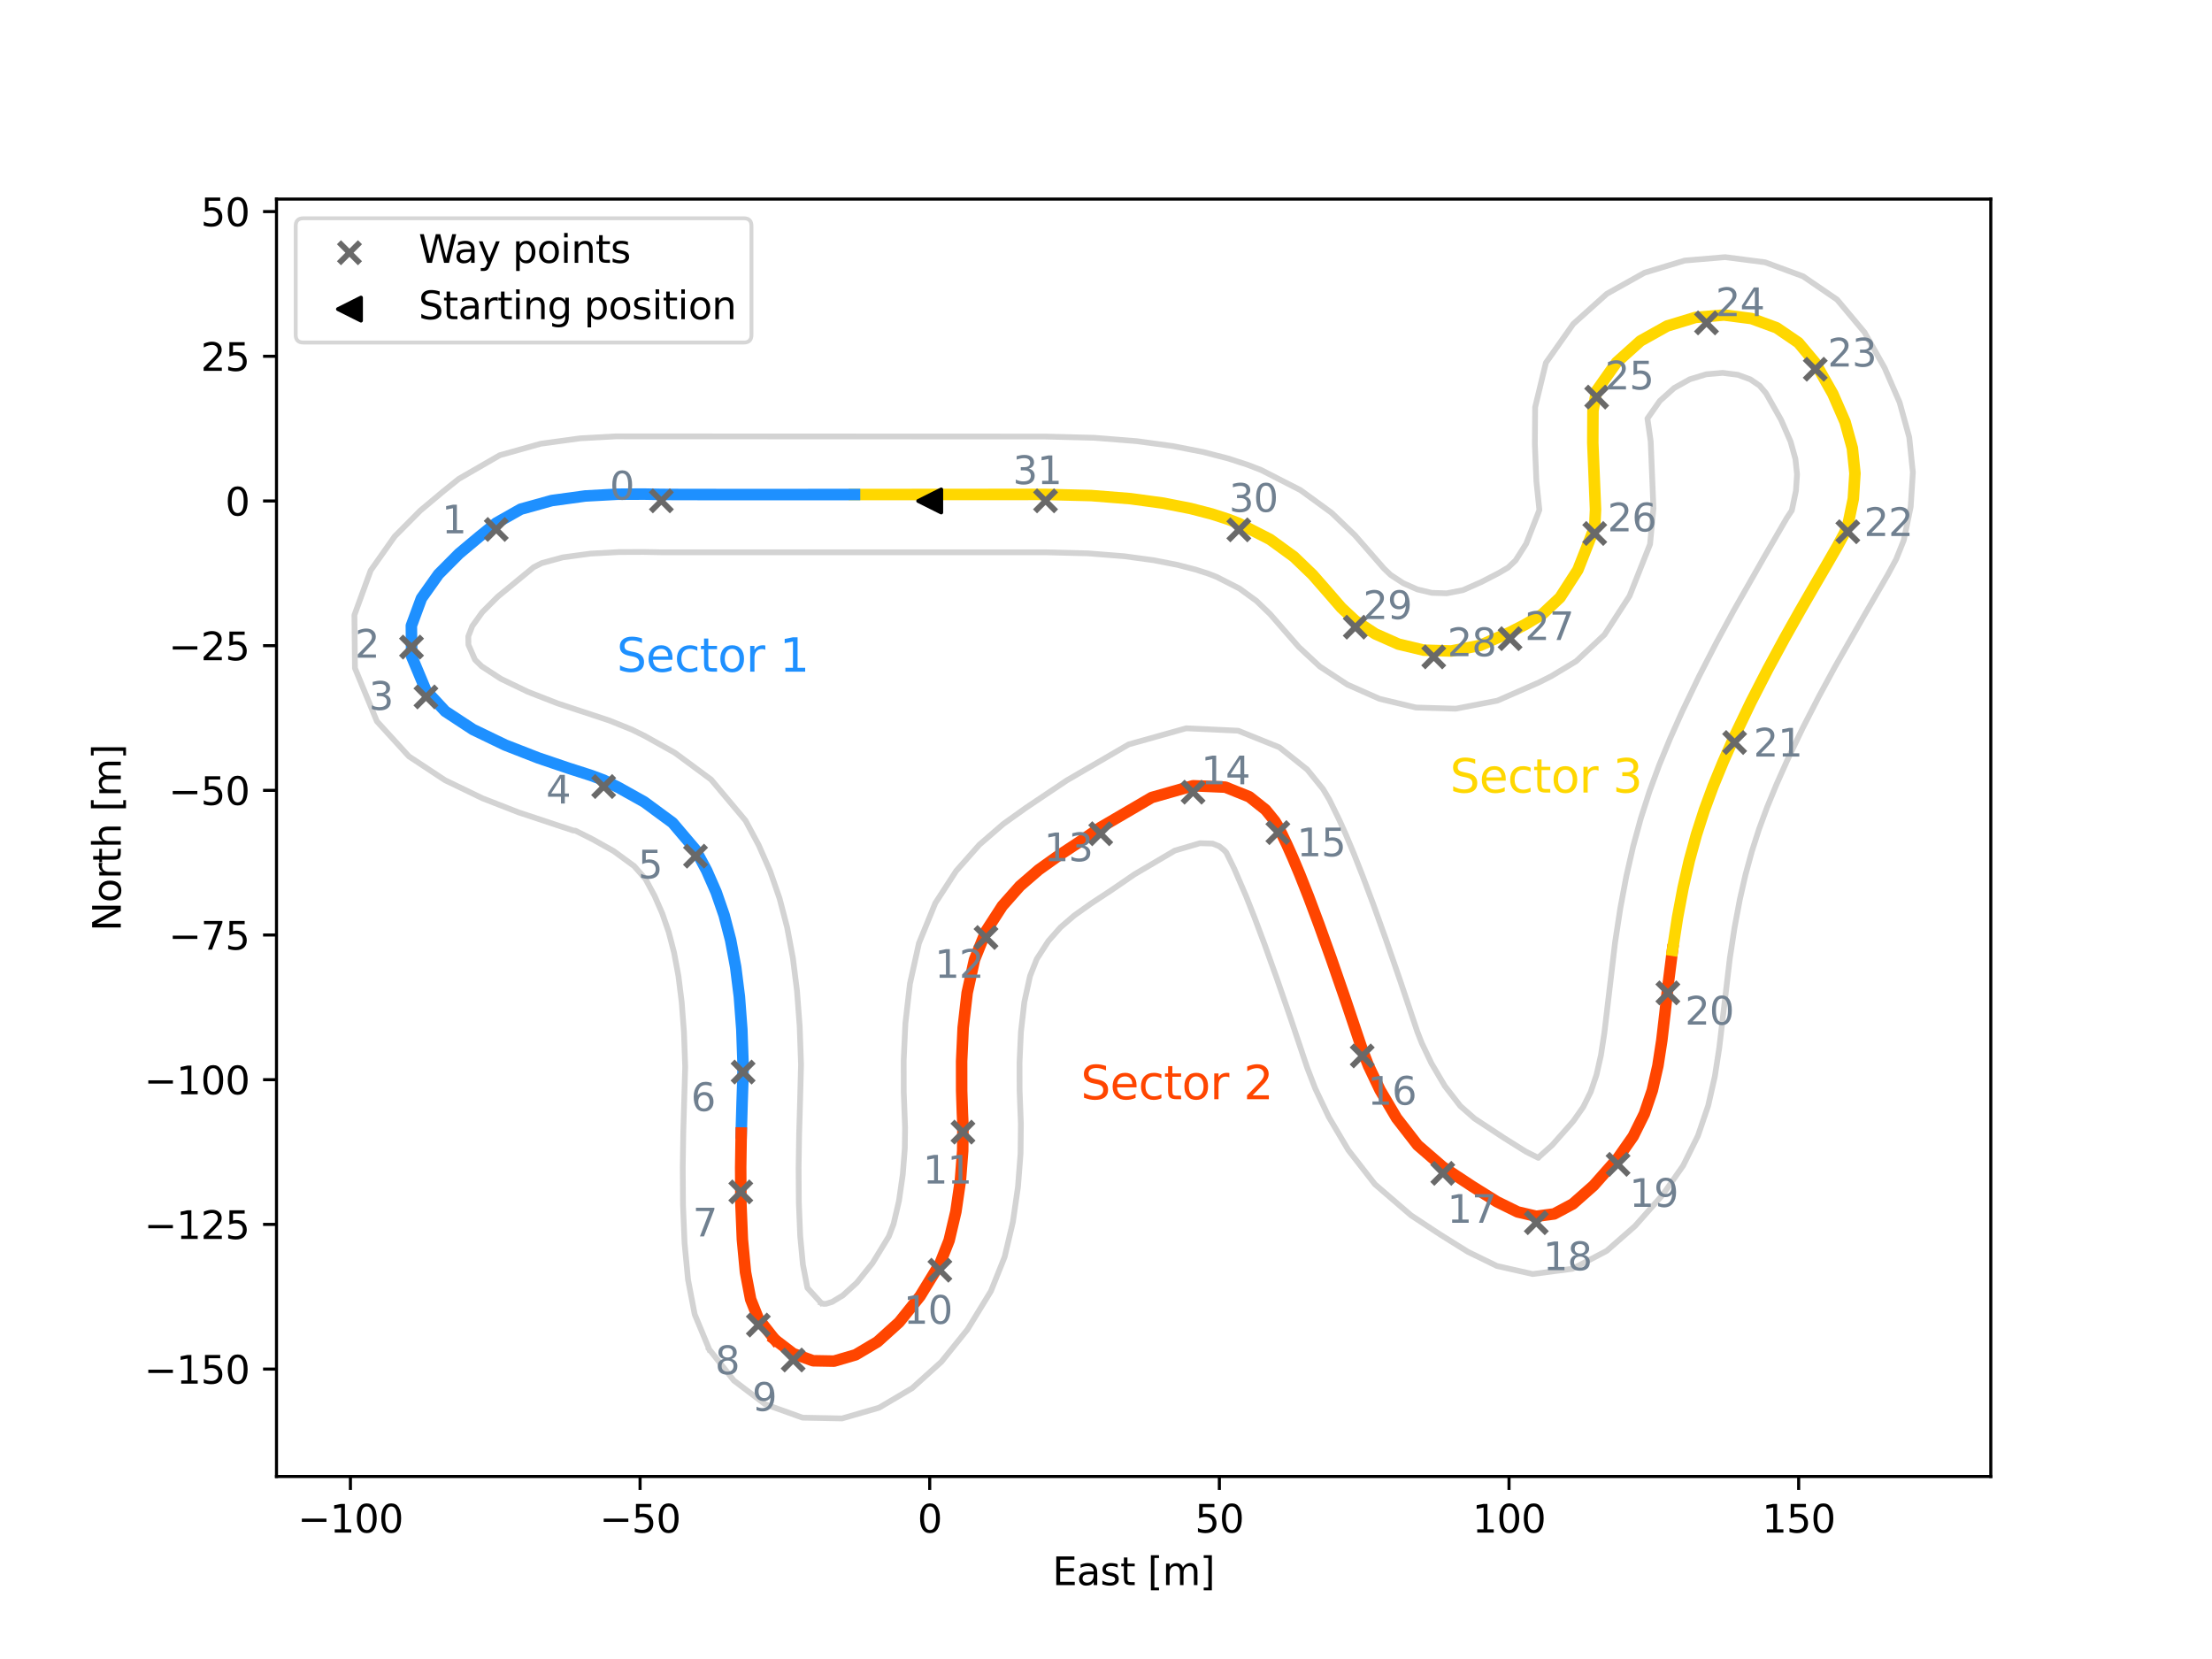 <?xml version="1.0" encoding="UTF-8" standalone="no"?>
<svg
   width="576pt"
   height="432pt"
   viewBox="0 0 576 432"
   version="1.1"
   id="svg223"
   sodipodi:docname="VML10.svg"
   inkscape:export-filename="VML10.png"
   inkscape:export-xdpi="96"
   inkscape:export-ydpi="96"
   inkscape:version="1.3 (0e150ed6c4, 2023-07-21)"
   xmlns:inkscape="http://www.inkscape.org/namespaces/inkscape"
   xmlns:sodipodi="http://sodipodi.sourceforge.net/DTD/sodipodi-0.dtd"
   xmlns:xlink="http://www.w3.org/1999/xlink"
   xmlns="http://www.w3.org/2000/svg"
   xmlns:svg="http://www.w3.org/2000/svg"
   xmlns:rdf="http://www.w3.org/1999/02/22-rdf-syntax-ns#"
   xmlns:cc="http://creativecommons.org/ns#"
   xmlns:dc="http://purl.org/dc/elements/1.1/">
  <sodipodi:namedview
     id="namedview223"
     pagecolor="#ffffff"
     bordercolor="#000000"
     borderopacity="0.25"
     inkscape:showpageshadow="2"
     inkscape:pageopacity="0.0"
     inkscape:pagecheckerboard="0"
     inkscape:deskcolor="#d1d1d1"
     inkscape:document-units="pt"
     inkscape:zoom="0.26236979"
     inkscape:cx="-918.55087"
     inkscape:cy="813.73697"
     inkscape:window-width="1920"
     inkscape:window-height="1009"
     inkscape:window-x="-8"
     inkscape:window-y="-8"
     inkscape:window-maximized="1"
     inkscape:current-layer="svg223" />
  <defs
     id="defs1">
    <style
       type="text/css"
       id="style1">*{stroke-linejoin: round; stroke-linecap: butt}</style>
  </defs>
  <g
     id="figure_1">
    <g
       id="patch_1">
      <path
         d="M 0 432  L 576 432  L 576 0  L 0 0  z "
         style="fill: #ffffff"
         id="path1" />
    </g>
    <g
       id="axes_1">
      <g
         id="patch_2">
        <path
           d="M 72 384.48  L 518.4 384.48  L 518.4 51.84  L 72 51.84  z "
           style="fill: #ffffff"
           id="path2" />
      </g>
      <g
         id="line2d_1">
        <path
           d="M 201.749 348.822  L 206.535 352.472  L 211.715 354.337  L 217.176 354.436  L 222.805 352.787  L 228.488 349.409  L 234.114 344.321  L 239.569 337.543  L 244.741 329.091  L 247.149 322.999  L 248.916 315.488  L 250.082 307.427  L 250.683 299.686  L 250.758 293.133  L 250.608 289.901  L 250.414 284.064  L 250.403 276.382  L 250.804 267.619  L 251.845 258.535  L 253.753 249.894  L 256.758 242.456  L 261 235.91  L 265.577 230.732  L 270.459 226.508  L 275.616 222.826  L 281.014 219.273  L 286.624 215.434  L 299.91 207.669  L 310.671 204.607  L 319.082 204.971  L 325.32 207.485  L 329.562 210.869  L 331.982 213.846  L 332.758 215.139  L 333.819 217.245  L 335.089 219.899  L 336.627 223.334  L 338.49 227.78  L 340.736 233.47  L 343.423 240.636  L 346.611 249.507  L 350.355 260.317  L 354.716 273.298  L 356.365 277.548  L 359.378 283.876  L 363.665 291.136  L 369.136 298.182  L 375.703 303.868  L 383.402 308.939  L 389.773 312.917  L 395.194 315.583  L 400.045 316.716  L 404.706 316.098  L 409.555 313.506  L 414.972 308.721  L 421.338 301.524  L 425.28 295.894  L 428.188 290.024  L 430.263 283.906  L 431.711 277.538  L 432.733 270.912  L 433.533 264.026  L 434.314 256.874  L 435.508 247.438  "
           clip-path="url(#p754b3636a6)"
           style="fill: none; stroke: #ff4500; stroke-width: 3; stroke-linecap: square"
           id="path3" />
      </g>
      <g
         id="line2d_2">
        <path
           d="M 435.508 247.438  L 436.816 238.939  L 438.269 231.209  L 439.895 224.083  L 441.727 217.394  L 443.792 210.976  L 446.121 204.661  L 448.744 198.285  L 451.691 191.68  L 455.938 182.824  L 460.296 174.339  L 464.613 166.36  L 468.737 159.026  L 472.517 152.472  L 475.801 146.835  L 478.439 142.252  L 480.277 138.86  L 481.164 136.794  L 482.601 129.874  L 483.026 123.265  L 482.344 116.692  L 480.458 109.885  L 477.273 102.569  L 472.693 94.473  L 468.291 89.224  L 462.641 85.364  L 456.072 82.948  L 448.913 82.027  L 441.492 82.655  L 434.138 84.886  L 427.181 88.774  L 420.948 94.37  L 415.77 101.729  L 414.806 106.933  L 414.759 115.308  L 415.142 124.633  L 415.471 132.686  L 415.261 137.245  L 410.874 148.39  L 406.227 155.603  L 401.569 159.982  L 397.15 162.628  L 393.219 164.638  L 385.427 168.062  L 377.903 169.518  L 370.767 169.306  L 364.143 167.724  L 358.15 165.069  L 352.91 161.642  L 349.289 158.257  L 345.748 154.169  L 341.796 149.655  L 336.945 144.989  L 330.707 140.446  L 322.592 136.299  L 319.718 135.189  L 315.541 133.84  L 309.981 132.403  L 302.954 131.025  L 294.38 129.857  L 284.175 129.047  L 272.257 128.744  L 266.648 128.745  L 259.552 128.749  L 251.279 128.755  L 242.141 128.762  L 232.447 128.769  L 222.509 128.775  "
           clip-path="url(#p754b3636a6)"
           style="fill: none; stroke: #ffd700; stroke-width: 3; stroke-linecap: square"
           id="path4" />
      </g>
      <g
         id="line2d_3">
        <path
           d="M 222.509 128.775  L 212.638 128.78  L 203.144 128.784  L 194.339 128.784  L 186.532 128.781  L 180.036 128.774  L 175.159 128.762  L 172.214 128.744  L 167.721 128.662  L 160.776 128.693  L 152.418 129.149  L 143.681 130.343  L 135.603 132.588  L 129.221 136.196  L 124.829 139.731  L 119.513 144.185  L 114.182 149.546  L 109.746 155.8  L 107.117 162.937  L 107.203 170.944  L 110.915 179.808  L 115.945 185.225  L 123.154 189.961  L 131.551 194.009  L 140.143 197.36  L 147.941 200.005  L 153.954 201.936  L 157.189 203.144  L 161.055 205.066  L 167.747 208.808  L 175.14 214.249  L 181.107 221.27  L 184.016 226.695  L 186.495 232.344  L 188.566 238.334  L 190.249 244.782  L 191.564 251.806  L 192.531 259.521  L 193.171 268.044  L 193.504 277.493  L 193.44 281.147  L 193.237 287.209  L 193.011 295.039  "
           clip-path="url(#p754b3636a6)"
           style="fill: none; stroke: #1e90ff; stroke-width: 3; stroke-linecap: square"
           id="path5" />
      </g>
      <g
         id="line2d_4">
        <path
           d="M 193.011 295.039  L 192.872 303.998  L 192.935 313.448  L 193.314 322.749  L 194.12 331.262  L 195.467 338.348  L 197.469 343.369  L 201.749 348.822  "
           clip-path="url(#p754b3636a6)"
           style="fill: none; stroke: #ff4500; stroke-width: 3; stroke-linecap: square"
           id="path6" />
      </g>
      <g
         id="PathCollection_1">
        <defs
           id="defs6">
          <path
             id="m09880dbe14"
             d="M -2.739 2.739  L 2.739 -2.739  M -2.739 -2.739  L 2.739 2.739  "
             style="stroke: #696969; stroke-width: 1.5" />
        </defs>
        <g
           clip-path="url(#p754b3636a6)"
           id="g37">
          <use
             xlink:href="#m09880dbe14"
             x="172.215"
             y="130.415"
             style="fill: #696969; stroke: #696969; stroke-width: 1.5"
             id="use6" />
          <use
             xlink:href="#m09880dbe14"
             x="129.222"
             y="137.868"
             style="fill: #696969; stroke: #696969; stroke-width: 1.5"
             id="use7" />
          <use
             xlink:href="#m09880dbe14"
             x="107.158"
             y="168.498"
             style="fill: #696969; stroke: #696969; stroke-width: 1.5"
             id="use8" />
          <use
             xlink:href="#m09880dbe14"
             x="110.916"
             y="181.479"
             style="fill: #696969; stroke: #696969; stroke-width: 1.5"
             id="use9" />
          <use
             xlink:href="#m09880dbe14"
             x="157.189"
             y="204.815"
             style="fill: #696969; stroke: #696969; stroke-width: 1.5"
             id="use10" />
          <use
             xlink:href="#m09880dbe14"
             x="181.106"
             y="222.941"
             style="fill: #696969; stroke: #696969; stroke-width: 1.5"
             id="use11" />
          <use
             xlink:href="#m09880dbe14"
             x="193.504"
             y="279.163"
             style="fill: #696969; stroke: #696969; stroke-width: 1.5"
             id="use12" />
          <use
             xlink:href="#m09880dbe14"
             x="192.901"
             y="310.368"
             style="fill: #696969; stroke: #696969; stroke-width: 1.5"
             id="use13" />
          <use
             xlink:href="#m09880dbe14"
             x="197.47"
             y="345.04"
             style="fill: #696969; stroke: #696969; stroke-width: 1.5"
             id="use14" />
          <use
             xlink:href="#m09880dbe14"
             x="206.537"
             y="354.143"
             style="fill: #696969; stroke: #696969; stroke-width: 1.5"
             id="use15" />
          <use
             xlink:href="#m09880dbe14"
             x="244.742"
             y="330.762"
             style="fill: #696969; stroke: #696969; stroke-width: 1.5"
             id="use16" />
          <use
             xlink:href="#m09880dbe14"
             x="250.752"
             y="294.802"
             style="fill: #696969; stroke: #696969; stroke-width: 1.5"
             id="use17" />
          <use
             xlink:href="#m09880dbe14"
             x="256.759"
             y="244.128"
             style="fill: #696969; stroke: #696969; stroke-width: 1.5"
             id="use18" />
          <use
             xlink:href="#m09880dbe14"
             x="286.624"
             y="217.105"
             style="fill: #696969; stroke: #696969; stroke-width: 1.5"
             id="use19" />
          <use
             xlink:href="#m09880dbe14"
             x="310.67"
             y="206.278"
             style="fill: #696969; stroke: #696969; stroke-width: 1.5"
             id="use20" />
          <use
             xlink:href="#m09880dbe14"
             x="332.757"
             y="216.81"
             style="fill: #696969; stroke: #696969; stroke-width: 1.5"
             id="use21" />
          <use
             xlink:href="#m09880dbe14"
             x="354.715"
             y="274.969"
             style="fill: #696969; stroke: #696969; stroke-width: 1.5"
             id="use22" />
          <use
             xlink:href="#m09880dbe14"
             x="375.702"
             y="305.54"
             style="fill: #696969; stroke: #696969; stroke-width: 1.5"
             id="use23" />
          <use
             xlink:href="#m09880dbe14"
             x="400.046"
             y="318.387"
             style="fill: #696969; stroke: #696969; stroke-width: 1.5"
             id="use24" />
          <use
             xlink:href="#m09880dbe14"
             x="421.336"
             y="303.196"
             style="fill: #696969; stroke: #696969; stroke-width: 1.5"
             id="use25" />
          <use
             xlink:href="#m09880dbe14"
             x="434.314"
             y="258.544"
             style="fill: #696969; stroke: #696969; stroke-width: 1.5"
             id="use26" />
          <use
             xlink:href="#m09880dbe14"
             x="451.692"
             y="193.35"
             style="fill: #696969; stroke: #696969; stroke-width: 1.5"
             id="use27" />
          <use
             xlink:href="#m09880dbe14"
             x="481.164"
             y="138.465"
             style="fill: #696969; stroke: #696969; stroke-width: 1.5"
             id="use28" />
          <use
             xlink:href="#m09880dbe14"
             x="472.694"
             y="96.145"
             style="fill: #696969; stroke: #696969; stroke-width: 1.5"
             id="use29" />
          <use
             xlink:href="#m09880dbe14"
             x="444.371"
             y="84.08"
             style="fill: #696969; stroke: #696969; stroke-width: 1.5"
             id="use30" />
          <use
             xlink:href="#m09880dbe14"
             x="415.769"
             y="103.402"
             style="fill: #696969; stroke: #696969; stroke-width: 1.5"
             id="use31" />
          <use
             xlink:href="#m09880dbe14"
             x="415.261"
             y="138.917"
             style="fill: #696969; stroke: #696969; stroke-width: 1.5"
             id="use32" />
          <use
             xlink:href="#m09880dbe14"
             x="393.22"
             y="166.309"
             style="fill: #696969; stroke: #696969; stroke-width: 1.5"
             id="use33" />
          <use
             xlink:href="#m09880dbe14"
             x="373.344"
             y="171.054"
             style="fill: #696969; stroke: #696969; stroke-width: 1.5"
             id="use34" />
          <use
             xlink:href="#m09880dbe14"
             x="352.909"
             y="163.314"
             style="fill: #696969; stroke: #696969; stroke-width: 1.5"
             id="use35" />
          <use
             xlink:href="#m09880dbe14"
             x="322.592"
             y="137.971"
             style="fill: #696969; stroke: #696969; stroke-width: 1.5"
             id="use36" />
          <use
             xlink:href="#m09880dbe14"
             x="272.257"
             y="130.415"
             style="fill: #696969; stroke: #696969; stroke-width: 1.5"
             id="use37" />
        </g>
      </g>
      <g
         id="PathCollection_2">
        <defs
           id="defs37">
          <path
             id="m24ef6b781b"
             d="M -3 -0  L 3 3  L 3 -3  z "
             style="stroke: #000000" />
        </defs>
        <g
           clip-path="url(#p754b3636a6)"
           id="g38">
          <use
             xlink:href="#m24ef6b781b"
             x="242.096"
             y="130.451"
             style="stroke: #000000"
             id="use38" />
        </g>
      </g>
      <g
         id="matplotlib.axis_1">
        <g
           id="xtick_1">
          <g
             id="line2d_5">
            <defs
               id="defs38">
              <path
                 id="m06f3cdb143"
                 d="M 0 0  L 0 3.5  "
                 style="stroke: #000000; stroke-width: 0.8" />
            </defs>
            <g
               id="g39">
              <use
                 xlink:href="#m06f3cdb143"
                 x="91.248"
                 y="384.48"
                 style="stroke: #000000; stroke-width: 0.8"
                 id="use39" />
            </g>
          </g>
          <g
             id="text_1">
            <!-- −100 -->
            <g
               transform="translate(77.514 399.078)scale(0.1 -0.1)"
               id="g43">
              <defs
                 id="defs39">
                <path
                   id="DejaVuSans-2212"
                   d="M 678 2272  L 4684 2272  L 4684 1741  L 678 1741  L 678 2272  z "
                   transform="scale(0.016)" />
                <path
                   id="DejaVuSans-31"
                   d="M 794 531  L 1825 531  L 1825 4091  L 703 3866  L 703 4441  L 1819 4666  L 2450 4666  L 2450 531  L 3481 531  L 3481 0  L 794 0  L 794 531  z "
                   transform="scale(0.016)" />
                <path
                   id="DejaVuSans-30"
                   d="M 2034 4250  Q 1547 4250 1301 3770  Q 1056 3291 1056 2328  Q 1056 1369 1301 889  Q 1547 409 2034 409  Q 2525 409 2770 889  Q 3016 1369 3016 2328  Q 3016 3291 2770 3770  Q 2525 4250 2034 4250  z M 2034 4750  Q 2819 4750 3233 4129  Q 3647 3509 3647 2328  Q 3647 1150 3233 529  Q 2819 -91 2034 -91  Q 1250 -91 836 529  Q 422 1150 422 2328  Q 422 3509 836 4129  Q 1250 4750 2034 4750  z "
                   transform="scale(0.016)" />
              </defs>
              <use
                 xlink:href="#DejaVuSans-2212"
                 id="use40" />
              <use
                 xlink:href="#DejaVuSans-31"
                 x="83.789"
                 id="use41" />
              <use
                 xlink:href="#DejaVuSans-30"
                 x="147.412"
                 id="use42" />
              <use
                 xlink:href="#DejaVuSans-30"
                 x="211.035"
                 id="use43" />
            </g>
          </g>
        </g>
        <g
           id="xtick_2">
          <g
             id="line2d_6">
            <g
               id="g44">
              <use
                 xlink:href="#m06f3cdb143"
                 x="166.672"
                 y="384.48"
                 style="stroke: #000000; stroke-width: 0.8"
                 id="use44" />
            </g>
          </g>
          <g
             id="text_2">
            <!-- −50 -->
            <g
               transform="translate(156.12 399.078)scale(0.1 -0.1)"
               id="g47">
              <defs
                 id="defs44">
                <path
                   id="DejaVuSans-35"
                   d="M 691 4666  L 3169 4666  L 3169 4134  L 1269 4134  L 1269 2991  Q 1406 3038 1543 3061  Q 1681 3084 1819 3084  Q 2600 3084 3056 2656  Q 3513 2228 3513 1497  Q 3513 744 3044 326  Q 2575 -91 1722 -91  Q 1428 -91 1123 -41  Q 819 9 494 109  L 494 744  Q 775 591 1075 516  Q 1375 441 1709 441  Q 2250 441 2565 725  Q 2881 1009 2881 1497  Q 2881 1984 2565 2268  Q 2250 2553 1709 2553  Q 1456 2553 1204 2497  Q 953 2441 691 2322  L 691 4666  z "
                   transform="scale(0.016)" />
              </defs>
              <use
                 xlink:href="#DejaVuSans-2212"
                 id="use45" />
              <use
                 xlink:href="#DejaVuSans-35"
                 x="83.789"
                 id="use46" />
              <use
                 xlink:href="#DejaVuSans-30"
                 x="147.412"
                 id="use47" />
            </g>
          </g>
        </g>
        <g
           id="xtick_3">
          <g
             id="line2d_7">
            <g
               id="g48">
              <use
                 xlink:href="#m06f3cdb143"
                 x="242.096"
                 y="384.48"
                 style="stroke: #000000; stroke-width: 0.8"
                 id="use48" />
            </g>
          </g>
          <g
             id="text_3">
            <!-- 0 -->
            <g
               transform="translate(238.915 399.078)scale(0.1 -0.1)"
               id="g49">
              <use
                 xlink:href="#DejaVuSans-30"
                 id="use49" />
            </g>
          </g>
        </g>
        <g
           id="xtick_4">
          <g
             id="line2d_8">
            <g
               id="g50">
              <use
                 xlink:href="#m06f3cdb143"
                 x="317.521"
                 y="384.48"
                 style="stroke: #000000; stroke-width: 0.8"
                 id="use50" />
            </g>
          </g>
          <g
             id="text_4">
            <!-- 50 -->
            <g
               transform="translate(311.158 399.078)scale(0.1 -0.1)"
               id="g52">
              <use
                 xlink:href="#DejaVuSans-35"
                 id="use51" />
              <use
                 xlink:href="#DejaVuSans-30"
                 x="63.623"
                 id="use52" />
            </g>
          </g>
        </g>
        <g
           id="xtick_5">
          <g
             id="line2d_9">
            <g
               id="g53">
              <use
                 xlink:href="#m06f3cdb143"
                 x="392.945"
                 y="384.48"
                 style="stroke: #000000; stroke-width: 0.8"
                 id="use53" />
            </g>
          </g>
          <g
             id="text_5">
            <!-- 100 -->
            <g
               transform="translate(383.401 399.078)scale(0.1 -0.1)"
               id="g56">
              <use
                 xlink:href="#DejaVuSans-31"
                 id="use54" />
              <use
                 xlink:href="#DejaVuSans-30"
                 x="63.623"
                 id="use55" />
              <use
                 xlink:href="#DejaVuSans-30"
                 x="127.246"
                 id="use56" />
            </g>
          </g>
        </g>
        <g
           id="xtick_6">
          <g
             id="line2d_10">
            <g
               id="g57">
              <use
                 xlink:href="#m06f3cdb143"
                 x="468.369"
                 y="384.48"
                 style="stroke: #000000; stroke-width: 0.8"
                 id="use57" />
            </g>
          </g>
          <g
             id="text_6">
            <!-- 150 -->
            <g
               transform="translate(458.825 399.078)scale(0.1 -0.1)"
               id="g60">
              <use
                 xlink:href="#DejaVuSans-31"
                 id="use58" />
              <use
                 xlink:href="#DejaVuSans-35"
                 x="63.623"
                 id="use59" />
              <use
                 xlink:href="#DejaVuSans-30"
                 x="127.246"
                 id="use60" />
            </g>
          </g>
        </g>
        <g
           id="text_7">
          <!-- East [m] -->
          <g
             transform="translate(274.051 412.757)scale(0.1 -0.1)"
             id="g68">
            <defs
               id="defs60">
              <path
                 id="DejaVuSans-45"
                 d="M 628 4666  L 3578 4666  L 3578 4134  L 1259 4134  L 1259 2753  L 3481 2753  L 3481 2222  L 1259 2222  L 1259 531  L 3634 531  L 3634 0  L 628 0  L 628 4666  z "
                 transform="scale(0.016)" />
              <path
                 id="DejaVuSans-61"
                 d="M 2194 1759  Q 1497 1759 1228 1600  Q 959 1441 959 1056  Q 959 750 1161 570  Q 1363 391 1709 391  Q 2188 391 2477 730  Q 2766 1069 2766 1631  L 2766 1759  L 2194 1759  z M 3341 1997  L 3341 0  L 2766 0  L 2766 531  Q 2569 213 2275 61  Q 1981 -91 1556 -91  Q 1019 -91 701 211  Q 384 513 384 1019  Q 384 1609 779 1909  Q 1175 2209 1959 2209  L 2766 2209  L 2766 2266  Q 2766 2663 2505 2880  Q 2244 3097 1772 3097  Q 1472 3097 1187 3025  Q 903 2953 641 2809  L 641 3341  Q 956 3463 1253 3523  Q 1550 3584 1831 3584  Q 2591 3584 2966 3190  Q 3341 2797 3341 1997  z "
                 transform="scale(0.016)" />
              <path
                 id="DejaVuSans-73"
                 d="M 2834 3397  L 2834 2853  Q 2591 2978 2328 3040  Q 2066 3103 1784 3103  Q 1356 3103 1142 2972  Q 928 2841 928 2578  Q 928 2378 1081 2264  Q 1234 2150 1697 2047  L 1894 2003  Q 2506 1872 2764 1633  Q 3022 1394 3022 966  Q 3022 478 2636 193  Q 2250 -91 1575 -91  Q 1294 -91 989 -36  Q 684 19 347 128  L 347 722  Q 666 556 975 473  Q 1284 391 1588 391  Q 1994 391 2212 530  Q 2431 669 2431 922  Q 2431 1156 2273 1281  Q 2116 1406 1581 1522  L 1381 1569  Q 847 1681 609 1914  Q 372 2147 372 2553  Q 372 3047 722 3315  Q 1072 3584 1716 3584  Q 2034 3584 2315 3537  Q 2597 3491 2834 3397  z "
                 transform="scale(0.016)" />
              <path
                 id="DejaVuSans-74"
                 d="M 1172 4494  L 1172 3500  L 2356 3500  L 2356 3053  L 1172 3053  L 1172 1153  Q 1172 725 1289 603  Q 1406 481 1766 481  L 2356 481  L 2356 0  L 1766 0  Q 1100 0 847 248  Q 594 497 594 1153  L 594 3053  L 172 3053  L 172 3500  L 594 3500  L 594 4494  L 1172 4494  z "
                 transform="scale(0.016)" />
              <path
                 id="DejaVuSans-20"
                 transform="scale(0.016)" />
              <path
                 id="DejaVuSans-5b"
                 d="M 550 4863  L 1875 4863  L 1875 4416  L 1125 4416  L 1125 -397  L 1875 -397  L 1875 -844  L 550 -844  L 550 4863  z "
                 transform="scale(0.016)" />
              <path
                 id="DejaVuSans-6d"
                 d="M 3328 2828  Q 3544 3216 3844 3400  Q 4144 3584 4550 3584  Q 5097 3584 5394 3201  Q 5691 2819 5691 2113  L 5691 0  L 5113 0  L 5113 2094  Q 5113 2597 4934 2840  Q 4756 3084 4391 3084  Q 3944 3084 3684 2787  Q 3425 2491 3425 1978  L 3425 0  L 2847 0  L 2847 2094  Q 2847 2600 2669 2842  Q 2491 3084 2119 3084  Q 1678 3084 1418 2786  Q 1159 2488 1159 1978  L 1159 0  L 581 0  L 581 3500  L 1159 3500  L 1159 2956  Q 1356 3278 1631 3431  Q 1906 3584 2284 3584  Q 2666 3584 2933 3390  Q 3200 3197 3328 2828  z "
                 transform="scale(0.016)" />
              <path
                 id="DejaVuSans-5d"
                 d="M 1947 4863  L 1947 -844  L 622 -844  L 622 -397  L 1369 -397  L 1369 4416  L 622 4416  L 622 4863  L 1947 4863  z "
                 transform="scale(0.016)" />
            </defs>
            <use
               xlink:href="#DejaVuSans-45"
               id="use61" />
            <use
               xlink:href="#DejaVuSans-61"
               x="63.184"
               id="use62" />
            <use
               xlink:href="#DejaVuSans-73"
               x="124.463"
               id="use63" />
            <use
               xlink:href="#DejaVuSans-74"
               x="176.562"
               id="use64" />
            <use
               xlink:href="#DejaVuSans-20"
               x="215.771"
               id="use65" />
            <use
               xlink:href="#DejaVuSans-5b"
               x="247.559"
               id="use66" />
            <use
               xlink:href="#DejaVuSans-6d"
               x="286.572"
               id="use67" />
            <use
               xlink:href="#DejaVuSans-5d"
               x="383.984"
               id="use68" />
          </g>
        </g>
      </g>
      <g
         id="matplotlib.axis_2">
        <g
           id="ytick_1">
          <g
             id="line2d_11">
            <defs
               id="defs68">
              <path
                 id="m5a2e990a71"
                 d="M 0 0  L -3.5 0  "
                 style="stroke: #000000; stroke-width: 0.8" />
            </defs>
            <g
               id="g69">
              <use
                 xlink:href="#m5a2e990a71"
                 x="72"
                 y="356.502"
                 style="stroke: #000000; stroke-width: 0.8"
                 id="use69" />
            </g>
          </g>
          <g
             id="text_8">
            <!-- −150 -->
            <g
               transform="translate(37.533 360.301)scale(0.1 -0.1)"
               id="g73">
              <use
                 xlink:href="#DejaVuSans-2212"
                 id="use70" />
              <use
                 xlink:href="#DejaVuSans-31"
                 x="83.789"
                 id="use71" />
              <use
                 xlink:href="#DejaVuSans-35"
                 x="147.412"
                 id="use72" />
              <use
                 xlink:href="#DejaVuSans-30"
                 x="211.035"
                 id="use73" />
            </g>
          </g>
        </g>
        <g
           id="ytick_2">
          <g
             id="line2d_12">
            <g
               id="g74">
              <use
                 xlink:href="#m5a2e990a71"
                 x="72"
                 y="318.827"
                 style="stroke: #000000; stroke-width: 0.8"
                 id="use74" />
            </g>
          </g>
          <g
             id="text_9">
            <!-- −125 -->
            <g
               transform="translate(37.533 322.626)scale(0.1 -0.1)"
               id="g78">
              <defs
                 id="defs74">
                <path
                   id="DejaVuSans-32"
                   d="M 1228 531  L 3431 531  L 3431 0  L 469 0  L 469 531  Q 828 903 1448 1529  Q 2069 2156 2228 2338  Q 2531 2678 2651 2914  Q 2772 3150 2772 3378  Q 2772 3750 2511 3984  Q 2250 4219 1831 4219  Q 1534 4219 1204 4116  Q 875 4013 500 3803  L 500 4441  Q 881 4594 1212 4672  Q 1544 4750 1819 4750  Q 2544 4750 2975 4387  Q 3406 4025 3406 3419  Q 3406 3131 3298 2873  Q 3191 2616 2906 2266  Q 2828 2175 2409 1742  Q 1991 1309 1228 531  z "
                   transform="scale(0.016)" />
              </defs>
              <use
                 xlink:href="#DejaVuSans-2212"
                 id="use75" />
              <use
                 xlink:href="#DejaVuSans-31"
                 x="83.789"
                 id="use76" />
              <use
                 xlink:href="#DejaVuSans-32"
                 x="147.412"
                 id="use77" />
              <use
                 xlink:href="#DejaVuSans-35"
                 x="211.035"
                 id="use78" />
            </g>
          </g>
        </g>
        <g
           id="ytick_3">
          <g
             id="line2d_13">
            <g
               id="g79">
              <use
                 xlink:href="#m5a2e990a71"
                 x="72"
                 y="281.152"
                 style="stroke: #000000; stroke-width: 0.8"
                 id="use79" />
            </g>
          </g>
          <g
             id="text_10">
            <!-- −100 -->
            <g
               transform="translate(37.533 284.951)scale(0.1 -0.1)"
               id="g83">
              <use
                 xlink:href="#DejaVuSans-2212"
                 id="use80" />
              <use
                 xlink:href="#DejaVuSans-31"
                 x="83.789"
                 id="use81" />
              <use
                 xlink:href="#DejaVuSans-30"
                 x="147.412"
                 id="use82" />
              <use
                 xlink:href="#DejaVuSans-30"
                 x="211.035"
                 id="use83" />
            </g>
          </g>
        </g>
        <g
           id="ytick_4">
          <g
             id="line2d_14">
            <g
               id="g84">
              <use
                 xlink:href="#m5a2e990a71"
                 x="72"
                 y="243.476"
                 style="stroke: #000000; stroke-width: 0.8"
                 id="use84" />
            </g>
          </g>
          <g
             id="text_11">
            <!-- −75 -->
            <g
               transform="translate(43.895 247.276)scale(0.1 -0.1)"
               id="g87">
              <defs
                 id="defs84">
                <path
                   id="DejaVuSans-37"
                   d="M 525 4666  L 3525 4666  L 3525 4397  L 1831 0  L 1172 0  L 2766 4134  L 525 4134  L 525 4666  z "
                   transform="scale(0.016)" />
              </defs>
              <use
                 xlink:href="#DejaVuSans-2212"
                 id="use85" />
              <use
                 xlink:href="#DejaVuSans-37"
                 x="83.789"
                 id="use86" />
              <use
                 xlink:href="#DejaVuSans-35"
                 x="147.412"
                 id="use87" />
            </g>
          </g>
        </g>
        <g
           id="ytick_5">
          <g
             id="line2d_15">
            <g
               id="g88">
              <use
                 xlink:href="#m5a2e990a71"
                 x="72"
                 y="205.801"
                 style="stroke: #000000; stroke-width: 0.8"
                 id="use88" />
            </g>
          </g>
          <g
             id="text_12">
            <!-- −50 -->
            <g
               transform="translate(43.895 209.6)scale(0.1 -0.1)"
               id="g91">
              <use
                 xlink:href="#DejaVuSans-2212"
                 id="use89" />
              <use
                 xlink:href="#DejaVuSans-35"
                 x="83.789"
                 id="use90" />
              <use
                 xlink:href="#DejaVuSans-30"
                 x="147.412"
                 id="use91" />
            </g>
          </g>
        </g>
        <g
           id="ytick_6">
          <g
             id="line2d_16">
            <g
               id="g92">
              <use
                 xlink:href="#m5a2e990a71"
                 x="72"
                 y="168.126"
                 style="stroke: #000000; stroke-width: 0.8"
                 id="use92" />
            </g>
          </g>
          <g
             id="text_13">
            <!-- −25 -->
            <g
               transform="translate(43.895 171.925)scale(0.1 -0.1)"
               id="g95">
              <use
                 xlink:href="#DejaVuSans-2212"
                 id="use93" />
              <use
                 xlink:href="#DejaVuSans-32"
                 x="83.789"
                 id="use94" />
              <use
                 xlink:href="#DejaVuSans-35"
                 x="147.412"
                 id="use95" />
            </g>
          </g>
        </g>
        <g
           id="ytick_7">
          <g
             id="line2d_17">
            <g
               id="g96">
              <use
                 xlink:href="#m5a2e990a71"
                 x="72"
                 y="130.451"
                 style="stroke: #000000; stroke-width: 0.8"
                 id="use96" />
            </g>
          </g>
          <g
             id="text_14">
            <!-- 0 -->
            <g
               transform="translate(58.638 134.25)scale(0.1 -0.1)"
               id="g97">
              <use
                 xlink:href="#DejaVuSans-30"
                 id="use97" />
            </g>
          </g>
        </g>
        <g
           id="ytick_8">
          <g
             id="line2d_18">
            <g
               id="g98">
              <use
                 xlink:href="#m5a2e990a71"
                 x="72"
                 y="92.776"
                 style="stroke: #000000; stroke-width: 0.8"
                 id="use98" />
            </g>
          </g>
          <g
             id="text_15">
            <!-- 25 -->
            <g
               transform="translate(52.275 96.575)scale(0.1 -0.1)"
               id="g100">
              <use
                 xlink:href="#DejaVuSans-32"
                 id="use99" />
              <use
                 xlink:href="#DejaVuSans-35"
                 x="63.623"
                 id="use100" />
            </g>
          </g>
        </g>
        <g
           id="ytick_9">
          <g
             id="line2d_19">
            <g
               id="g101">
              <use
                 xlink:href="#m5a2e990a71"
                 x="72"
                 y="55.1"
                 style="stroke: #000000; stroke-width: 0.8"
                 id="use101" />
            </g>
          </g>
          <g
             id="text_16">
            <!-- 50 -->
            <g
               transform="translate(52.275 58.9)scale(0.1 -0.1)"
               id="g103">
              <use
                 xlink:href="#DejaVuSans-35"
                 id="use102" />
              <use
                 xlink:href="#DejaVuSans-30"
                 x="63.623"
                 id="use103" />
            </g>
          </g>
        </g>
        <g
           id="text_17">
          <!-- North [m] -->
          <g
             transform="translate(31.453 242.505)rotate(-90)scale(0.1 -0.1)"
             id="g112">
            <defs
               id="defs103">
              <path
                 id="DejaVuSans-4e"
                 d="M 628 4666  L 1478 4666  L 3547 763  L 3547 4666  L 4159 4666  L 4159 0  L 3309 0  L 1241 3903  L 1241 0  L 628 0  L 628 4666  z "
                 transform="scale(0.016)" />
              <path
                 id="DejaVuSans-6f"
                 d="M 1959 3097  Q 1497 3097 1228 2736  Q 959 2375 959 1747  Q 959 1119 1226 758  Q 1494 397 1959 397  Q 2419 397 2687 759  Q 2956 1122 2956 1747  Q 2956 2369 2687 2733  Q 2419 3097 1959 3097  z M 1959 3584  Q 2709 3584 3137 3096  Q 3566 2609 3566 1747  Q 3566 888 3137 398  Q 2709 -91 1959 -91  Q 1206 -91 779 398  Q 353 888 353 1747  Q 353 2609 779 3096  Q 1206 3584 1959 3584  z "
                 transform="scale(0.016)" />
              <path
                 id="DejaVuSans-72"
                 d="M 2631 2963  Q 2534 3019 2420 3045  Q 2306 3072 2169 3072  Q 1681 3072 1420 2755  Q 1159 2438 1159 1844  L 1159 0  L 581 0  L 581 3500  L 1159 3500  L 1159 2956  Q 1341 3275 1631 3429  Q 1922 3584 2338 3584  Q 2397 3584 2469 3576  Q 2541 3569 2628 3553  L 2631 2963  z "
                 transform="scale(0.016)" />
              <path
                 id="DejaVuSans-68"
                 d="M 3513 2113  L 3513 0  L 2938 0  L 2938 2094  Q 2938 2591 2744 2837  Q 2550 3084 2163 3084  Q 1697 3084 1428 2787  Q 1159 2491 1159 1978  L 1159 0  L 581 0  L 581 4863  L 1159 4863  L 1159 2956  Q 1366 3272 1645 3428  Q 1925 3584 2291 3584  Q 2894 3584 3203 3211  Q 3513 2838 3513 2113  z "
                 transform="scale(0.016)" />
            </defs>
            <use
               xlink:href="#DejaVuSans-4e"
               id="use104" />
            <use
               xlink:href="#DejaVuSans-6f"
               x="74.805"
               id="use105" />
            <use
               xlink:href="#DejaVuSans-72"
               x="135.986"
               id="use106" />
            <use
               xlink:href="#DejaVuSans-74"
               x="177.1"
               id="use107" />
            <use
               xlink:href="#DejaVuSans-68"
               x="216.309"
               id="use108" />
            <use
               xlink:href="#DejaVuSans-20"
               x="279.688"
               id="use109" />
            <use
               xlink:href="#DejaVuSans-5b"
               x="311.475"
               id="use110" />
            <use
               xlink:href="#DejaVuSans-6d"
               x="350.488"
               id="use111" />
            <use
               xlink:href="#DejaVuSans-5d"
               x="447.9"
               id="use112" />
          </g>
        </g>
      </g>
      <g
         id="line2d_20">
        <path
           d="M 184.685 351.369  L 191.081 359.477  L 199.254 365.67  L 208.993 369.16  L 219.268 369.36  L 228.924 366.561  L 237.518 361.481  L 245.13 354.617  L 251.932 346.179  L 258.029 336.225  L 261.6 327.319  L 263.752 318.214  L 265.078 309.059  L 265.752 300.371  L 265.836 292.669  L 265.496 283.756  L 265.485 276.665  L 265.846 268.751  L 266.741 260.911  L 268.218 254.17  L 269.971 249.728  L 273.002 245.038  L 276.131 241.499  L 279.691 238.427  L 284.033 235.332  L 289.315 231.856  L 295.459 227.649  L 305.916 221.493  L 312.452 219.571  L 315.747 219.669  L 317.489 220.365  L 318.744 221.372  L 319.323 221.991  L 321.402 226.234  L 324.514 233.451  L 326.655 238.876  L 329.26 245.822  L 332.383 254.514  L 336.076 265.177  L 340.395 278.035  L 342.495 283.474  L 346.017 290.872  L 351.108 299.488  L 358.031 308.381  L 367.451 316.484  L 375.139 321.546  L 382.24 325.973  L 389.81 329.66  L 399.101 331.757  L 409.493 330.388  L 418.376 325.731  L 425.758 319.257  L 432.997 311.085  L 438.276 303.545  L 442.146 295.737  L 444.803 287.923  L 446.545 280.275  L 447.693 272.851  L 450.448 249.517  L 451.687 241.463  L 453.04 234.267  L 454.529 227.743  L 456.185 221.691  L 458.05 215.897  L 460.171 210.146  L 462.604 204.235  L 465.396 197.976  L 469.445 189.534  L 473.635 181.375  L 477.817 173.647  L 485.561 160.042  L 491.58 149.652  L 493.748 145.641  L 495.741 140.673  L 497.539 131.976  L 498.109 123.006  L 497.162 113.87  L 494.657 104.796  L 490.743 95.784  L 485.523 86.546  L 478.376 78.017  L 469.506 71.945  L 459.63 68.303  L 449.231 66.96  L 438.66 67.853  L 428.256 71.009  L 418.428 76.5  L 409.678 84.354  L 402.549 94.472  L 399.748 106.042  L 399.68 115.714  L 400.075 125.358  L 400.85 132.792  L 400.85 132.792  L 397.416 141.583  L 394.651 145.94  L 392.694 147.796  L 390.305 149.198  L 385.728 151.558  L 380.939 153.674  L 376.73 154.494  L 372.821 154.376  L 369.036 153.468  L 365.407 151.858  L 362.119 149.707  L 360.367 148.027  L 352.837 139.387  L 346.729 133.519  L 338.65 127.634  L 328.42 122.399  L 324.796 120.998  L 319.774 119.376  L 313.338 117.711  L 305.436 116.161  L 296.003 114.875  L 284.969 113.998  L 272.257 113.674  L 160.408 113.628  L 151.085 114.138  L 140.801 115.55  L 130.138 118.541  L 119.466 124.702  L 115.412 127.958  L 109.437 132.969  L 102.777 139.681  L 96.526 148.543  L 92.291 160.156  L 92.431 173.998  L 98.134 187.813  L 106.459 196.942  L 115.865 203.155  L 125.618 207.865  L 135.045 211.543  L 149.247 216.254  L 149.846 216.308  L 154.237 218.509  L 159.76 221.592  L 165.113 225.509  L 168.083 228.874  L 170.455 233.296  L 172.448 237.835  L 174.125 242.689  L 175.524 248.054  L 176.656 254.109  L 177.519 261.001  L 178.108 268.855  L 178.422 277.775  L 178.161 286.711  L 177.93 294.682  L 177.788 303.907  L 177.854 313.769  L 178.259 323.705  L 179.168 333.259  L 180.898 342.257  L 184.685 351.369  L 184.685 351.369  "
           clip-path="url(#p754b3636a6)"
           style="fill: none; stroke: #d3d3d3; stroke-width: 1.5; stroke-linecap: square"
           id="path112" />
      </g>
      <g
         id="line2d_21">
        <path
           d="M 213.817 339.274  L 214.437 339.514  L 215.084 339.511  L 216.685 339.012  L 219.458 337.337  L 223.099 334.026  L 227.207 328.907  L 231.453 321.958  L 232.697 318.678  L 234.08 312.761  L 235.085 305.795  L 235.614 299.001  L 235.681 293.597  L 235.332 284.371  L 235.321 276.099  L 235.762 266.486  L 236.948 256.159  L 239.289 245.618  L 243.546 235.185  L 248.997 226.782  L 255.023 219.965  L 261.228 214.59  L 267.198 210.321  L 277.79 203.219  L 293.904 193.844  L 308.889 189.642  L 322.416 190.274  L 333.151 194.604  L 340.379 200.365  L 344.528 205.478  L 346.194 208.286  L 348.776 213.564  L 350.471 217.348  L 352.466 222.109  L 354.817 228.065  L 357.587 235.449  L 360.839 244.501  L 364.634 255.458  L 369.036 268.561  L 370.235 271.622  L 372.739 276.88  L 376.221 282.785  L 380.241 287.983  L 383.954 291.253  L 391.666 296.331  L 397.307 299.86  L 400.579 301.505  L 400.513 301.478  L 404.187 298.185  L 409.678 291.962  L 412.283 288.244  L 414.229 284.31  L 415.724 279.89  L 416.877 274.8  L 417.774 268.974  L 420.567 245.36  L 421.944 236.414  L 423.497 228.152  L 425.262 220.423  L 427.268 213.097  L 429.534 206.054  L 432.071 199.176  L 434.885 192.335  L 437.986 185.383  L 442.431 176.113  L 446.956 167.302  L 451.408 159.074  L 459.473 144.902  L 465.298 134.852  L 466.588 132.915  L 466.588 132.915  L 467.664 127.773  L 467.944 123.524  L 467.526 119.515  L 466.26 114.973  L 463.804 109.354  L 459.864 102.4  L 458.206 100.431  L 455.777 98.784  L 452.514 97.592  L 448.594 97.093  L 444.324 97.457  L 440.02 98.764  L 435.934 101.047  L 432.219 104.387  L 428.99 108.986  L 428.99 108.986  L 429.838 114.902  L 430.553 132.37  L 429.672 141.699  L 424.332 155.197  L 417.803 165.265  L 410.444 172.168  L 403.994 176.057  L 400.71 177.719  L 389.915 182.45  L 379.075 184.543  L 368.714 184.236  L 359.25 181.979  L 350.892 178.281  L 343.7 173.578  L 338.212 168.486  L 330.755 159.923  L 327.161 156.459  L 322.763 153.257  L 316.765 150.2  L 314.639 149.379  L 311.309 148.305  L 306.623 147.095  L 300.472 145.89  L 292.756 144.84  L 283.381 144.096  L 272.257 143.814  L 172.044 143.813  L 172.044 143.813  L 167.523 143.731  L 161.145 143.759  L 153.75 144.16  L 146.561 145.136  L 141.068 146.634  L 138.976 147.691  L 129.588 155.401  L 125.586 159.41  L 122.967 163.058  L 121.943 165.718  L 121.975 167.89  L 123.696 171.804  L 125.431 173.507  L 130.444 176.767  L 137.483 180.153  L 145.242 183.176  L 158.66 187.618  L 164.532 189.98  L 167.873 191.623  L 175.734 196.023  L 185.166 202.99  L 194.13 213.666  L 197.576 220.094  L 200.543 226.852  L 203.008 233.979  L 204.974 241.511  L 206.471 249.503  L 207.543 258.041  L 208.234 267.234  L 208.587 277.21  L 208.314 287.707  L 208.091 295.396  L 207.957 304.09  L 208.017 313.128  L 208.368 321.793  L 209.072 329.265  L 210.253 335.369  L 213.817 339.274  L 213.817 339.274  "
           clip-path="url(#p754b3636a6)"
           style="fill: none; stroke: #d3d3d3; stroke-width: 1.5; stroke-linecap: square"
           id="path113" />
      </g>
      <g
         id="patch_3">
        <path
           d="M 72 384.48  L 72 51.84  "
           style="fill: none; stroke: #000000; stroke-width: 0.8; stroke-linejoin: miter; stroke-linecap: square"
           id="path114" />
      </g>
      <g
         id="patch_4">
        <path
           d="M 518.4 384.48  L 518.4 51.84  "
           style="fill: none; stroke: #000000; stroke-width: 0.8; stroke-linejoin: miter; stroke-linecap: square"
           id="path115" />
      </g>
      <g
         id="patch_5">
        <path
           d="M 72 384.48  L 518.4 384.48  "
           style="fill: none; stroke: #000000; stroke-width: 0.8; stroke-linejoin: miter; stroke-linecap: square"
           id="path116" />
      </g>
      <g
         id="patch_6">
        <path
           d="M 72 51.84  L 518.4 51.84  "
           style="fill: none; stroke: #000000; stroke-width: 0.8; stroke-linejoin: miter; stroke-linecap: square"
           id="path117" />
      </g>
      <g
         id="text_18">
        <!-- 0 -->
        <g
           style="fill: #708090"
           transform="translate(158.764 130.068)scale(0.1 -0.1)"
           id="g117">
          <use
             xlink:href="#DejaVuSans-30"
             id="use117" />
        </g>
      </g>
      <g
         id="text_19">
        <!-- 1 -->
        <g
           style="fill: #708090"
           transform="translate(115.048 138.888)scale(0.1 -0.1)"
           id="g118">
          <use
             xlink:href="#DejaVuSans-31"
             id="use118" />
        </g>
      </g>
      <g
         id="text_20">
        <!-- 2 -->
        <g
           style="fill: #708090"
           transform="translate(92.41 171.267)scale(0.1 -0.1)"
           id="g119">
          <use
             xlink:href="#DejaVuSans-32"
             id="use119" />
        </g>
      </g>
      <g
         id="text_21">
        <!-- 3 -->
        <g
           style="fill: #708090"
           transform="translate(96.05 184.843)scale(0.1 -0.1)"
           id="g120">
          <defs
             id="defs119">
            <path
               id="DejaVuSans-33"
               d="M 2597 2516  Q 3050 2419 3304 2112  Q 3559 1806 3559 1356  Q 3559 666 3084 287  Q 2609 -91 1734 -91  Q 1441 -91 1130 -33  Q 819 25 488 141  L 488 750  Q 750 597 1062 519  Q 1375 441 1716 441  Q 2309 441 2620 675  Q 2931 909 2931 1356  Q 2931 1769 2642 2001  Q 2353 2234 1838 2234  L 1294 2234  L 1294 2753  L 1863 2753  Q 2328 2753 2575 2939  Q 2822 3125 2822 3475  Q 2822 3834 2567 4026  Q 2313 4219 1838 4219  Q 1578 4219 1281 4162  Q 984 4106 628 3988  L 628 4550  Q 988 4650 1302 4700  Q 1616 4750 1894 4750  Q 2613 4750 3031 4423  Q 3450 4097 3450 3541  Q 3450 3153 3228 2886  Q 3006 2619 2597 2516  z "
               transform="scale(0.016)" />
          </defs>
          <use
             xlink:href="#DejaVuSans-33"
             id="use120" />
        </g>
      </g>
      <g
         id="text_22">
        <!-- 4 -->
        <g
           style="fill: #708090"
           transform="translate(142.206 209.229)scale(0.1 -0.1)"
           id="g121">
          <defs
             id="defs120">
            <path
               id="DejaVuSans-34"
               d="M 2419 4116  L 825 1625  L 2419 1625  L 2419 4116  z M 2253 4666  L 3047 4666  L 3047 1625  L 3713 1625  L 3713 1100  L 3047 1100  L 3047 0  L 2419 0  L 2419 1100  L 313 1100  L 313 1709  L 2253 4666  z "
               transform="scale(0.016)" />
          </defs>
          <use
             xlink:href="#DejaVuSans-34"
             id="use121" />
        </g>
      </g>
      <g
         id="text_23">
        <!-- 5 -->
        <g
           style="fill: #708090"
           transform="translate(166.136 228.72)scale(0.1 -0.1)"
           id="g122">
          <use
             xlink:href="#DejaVuSans-35"
             id="use122" />
        </g>
      </g>
      <g
         id="text_24">
        <!-- 6 -->
        <g
           style="fill: #708090"
           transform="translate(179.924 289.299)scale(0.1 -0.1)"
           id="g123">
          <defs
             id="defs122">
            <path
               id="DejaVuSans-36"
               d="M 2113 2584  Q 1688 2584 1439 2293  Q 1191 2003 1191 1497  Q 1191 994 1439 701  Q 1688 409 2113 409  Q 2538 409 2786 701  Q 3034 994 3034 1497  Q 3034 2003 2786 2293  Q 2538 2584 2113 2584  z M 3366 4563  L 3366 3988  Q 3128 4100 2886 4159  Q 2644 4219 2406 4219  Q 1781 4219 1451 3797  Q 1122 3375 1075 2522  Q 1259 2794 1537 2939  Q 1816 3084 2150 3084  Q 2853 3084 3261 2657  Q 3669 2231 3669 1497  Q 3669 778 3244 343  Q 2819 -91 2113 -91  Q 1303 -91 875 529  Q 447 1150 447 2328  Q 447 3434 972 4092  Q 1497 4750 2381 4750  Q 2619 4750 2861 4703  Q 3103 4656 3366 4563  z "
               transform="scale(0.016)" />
          </defs>
          <use
             xlink:href="#DejaVuSans-36"
             id="use123" />
        </g>
      </g>
      <g
         id="text_25">
        <!-- 7 -->
        <g
           style="fill: #708090"
           transform="translate(180.385 321.964)scale(0.1 -0.1)"
           id="g124">
          <use
             xlink:href="#DejaVuSans-37"
             id="use124" />
        </g>
      </g>
      <g
         id="text_26">
        <!-- 8 -->
        <g
           style="fill: #708090"
           transform="translate(186.201 357.831)scale(0.1 -0.1)"
           id="g125">
          <defs
             id="defs124">
            <path
               id="DejaVuSans-38"
               d="M 2034 2216  Q 1584 2216 1326 1975  Q 1069 1734 1069 1313  Q 1069 891 1326 650  Q 1584 409 2034 409  Q 2484 409 2743 651  Q 3003 894 3003 1313  Q 3003 1734 2745 1975  Q 2488 2216 2034 2216  z M 1403 2484  Q 997 2584 770 2862  Q 544 3141 544 3541  Q 544 4100 942 4425  Q 1341 4750 2034 4750  Q 2731 4750 3128 4425  Q 3525 4100 3525 3541  Q 3525 3141 3298 2862  Q 3072 2584 2669 2484  Q 3125 2378 3379 2068  Q 3634 1759 3634 1313  Q 3634 634 3220 271  Q 2806 -91 2034 -91  Q 1263 -91 848 271  Q 434 634 434 1313  Q 434 1759 690 2068  Q 947 2378 1403 2484  z M 1172 3481  Q 1172 3119 1398 2916  Q 1625 2713 2034 2713  Q 2441 2713 2670 2916  Q 2900 3119 2900 3481  Q 2900 3844 2670 4047  Q 2441 4250 2034 4250  Q 1625 4250 1398 4047  Q 1172 3844 1172 3481  z "
               transform="scale(0.016)" />
          </defs>
          <use
             xlink:href="#DejaVuSans-38"
             id="use125" />
        </g>
      </g>
      <g
         id="text_27">
        <!-- 9 -->
        <g
           style="fill: #708090"
           transform="translate(195.868 367.38)scale(0.1 -0.1)"
           id="g126">
          <defs
             id="defs125">
            <path
               id="DejaVuSans-39"
               d="M 703 97  L 703 672  Q 941 559 1184 500  Q 1428 441 1663 441  Q 2288 441 2617 861  Q 2947 1281 2994 2138  Q 2813 1869 2534 1725  Q 2256 1581 1919 1581  Q 1219 1581 811 2004  Q 403 2428 403 3163  Q 403 3881 828 4315  Q 1253 4750 1959 4750  Q 2769 4750 3195 4129  Q 3622 3509 3622 2328  Q 3622 1225 3098 567  Q 2575 -91 1691 -91  Q 1453 -91 1209 -44  Q 966 3 703 97  z M 1959 2075  Q 2384 2075 2632 2365  Q 2881 2656 2881 3163  Q 2881 3666 2632 3958  Q 2384 4250 1959 4250  Q 1534 4250 1286 3958  Q 1038 3666 1038 3163  Q 1038 2656 1286 2365  Q 1534 2075 1959 2075  z "
               transform="scale(0.016)" />
          </defs>
          <use
             xlink:href="#DejaVuSans-39"
             id="use126" />
        </g>
      </g>
      <g
         id="text_28">
        <!-- 10 -->
        <g
           style="fill: #708090"
           transform="translate(235.269 344.706)scale(0.1 -0.1)"
           id="g128">
          <use
             xlink:href="#DejaVuSans-31"
             id="use127" />
          <use
             xlink:href="#DejaVuSans-30"
             x="63.623"
             id="use128" />
        </g>
      </g>
      <g
         id="text_29">
        <!-- 11 -->
        <g
           style="fill: #708090"
           transform="translate(240.318 308.197)scale(0.1 -0.1)"
           id="g130">
          <use
             xlink:href="#DejaVuSans-31"
             id="use129" />
          <use
             xlink:href="#DejaVuSans-31"
             x="63.623"
             id="use130" />
        </g>
      </g>
      <g
         id="text_30">
        <!-- 12 -->
        <g
           style="fill: #708090"
           transform="translate(243.406 254.626)scale(0.1 -0.1)"
           id="g132">
          <use
             xlink:href="#DejaVuSans-31"
             id="use131" />
          <use
             xlink:href="#DejaVuSans-32"
             x="63.623"
             id="use132" />
        </g>
      </g>
      <g
         id="text_31">
        <!-- 13 -->
        <g
           style="fill: #708090"
           transform="translate(271.857 224.254)scale(0.1 -0.1)"
           id="g134">
          <use
             xlink:href="#DejaVuSans-31"
             id="use133" />
          <use
             xlink:href="#DejaVuSans-33"
             x="63.623"
             id="use134" />
        </g>
      </g>
      <g
         id="text_32">
        <!-- 14 -->
        <g
           style="fill: #708090"
           transform="translate(312.765 204.23)scale(0.1 -0.1)"
           id="g136">
          <use
             xlink:href="#DejaVuSans-31"
             id="use135" />
          <use
             xlink:href="#DejaVuSans-34"
             x="63.623"
             id="use136" />
        </g>
      </g>
      <g
         id="text_33">
        <!-- 15 -->
        <g
           style="fill: #708090"
           transform="translate(337.689 222.97)scale(0.1 -0.1)"
           id="g138">
          <use
             xlink:href="#DejaVuSans-31"
             id="use137" />
          <use
             xlink:href="#DejaVuSans-35"
             x="63.623"
             id="use138" />
        </g>
      </g>
      <g
         id="text_34">
        <!-- 16 -->
        <g
           style="fill: #708090"
           transform="translate(356.107 287.66)scale(0.1 -0.1)"
           id="g140">
          <use
             xlink:href="#DejaVuSans-31"
             id="use139" />
          <use
             xlink:href="#DejaVuSans-36"
             x="63.623"
             id="use140" />
        </g>
      </g>
      <g
         id="text_35">
        <!-- 17 -->
        <g
           style="fill: #708090"
           transform="translate(376.866 318.414)scale(0.1 -0.1)"
           id="g142">
          <use
             xlink:href="#DejaVuSans-31"
             id="use141" />
          <use
             xlink:href="#DejaVuSans-37"
             x="63.623"
             id="use142" />
        </g>
      </g>
      <g
         id="text_36">
        <!-- 18 -->
        <g
           style="fill: #708090"
           transform="translate(401.811 330.751)scale(0.1 -0.1)"
           id="g144">
          <use
             xlink:href="#DejaVuSans-31"
             id="use143" />
          <use
             xlink:href="#DejaVuSans-38"
             x="63.623"
             id="use144" />
        </g>
      </g>
      <g
         id="text_37">
        <!-- 19 -->
        <g
           style="fill: #708090"
           transform="translate(424.287 314.261)scale(0.1 -0.1)"
           id="g146">
          <use
             xlink:href="#DejaVuSans-31"
             id="use145" />
          <use
             xlink:href="#DejaVuSans-39"
             x="63.623"
             id="use146" />
        </g>
      </g>
      <g
         id="text_38">
        <!-- 20 -->
        <g
           style="fill: #708090"
           transform="translate(438.766 266.81)scale(0.1 -0.1)"
           id="g148">
          <use
             xlink:href="#DejaVuSans-32"
             id="use147" />
          <use
             xlink:href="#DejaVuSans-30"
             x="63.623"
             id="use148" />
        </g>
      </g>
      <g
         id="text_39">
        <!-- 21 -->
        <g
           style="fill: #708090"
           transform="translate(456.601 197.009)scale(0.1 -0.1)"
           id="g150">
          <use
             xlink:href="#DejaVuSans-32"
             id="use149" />
          <use
             xlink:href="#DejaVuSans-31"
             x="63.623"
             id="use150" />
        </g>
      </g>
      <g
         id="text_40">
        <!-- 22 -->
        <g
           style="fill: #708090"
           transform="translate(485.377 139.576)scale(0.1 -0.1)"
           id="g152">
          <use
             xlink:href="#DejaVuSans-32"
             id="use151" />
          <use
             xlink:href="#DejaVuSans-32"
             x="63.623"
             id="use152" />
        </g>
      </g>
      <g
         id="text_41">
        <!-- 23 -->
        <g
           style="fill: #708090"
           transform="translate(475.91 95.445)scale(0.1 -0.1)"
           id="g154">
          <use
             xlink:href="#DejaVuSans-32"
             id="use153" />
          <use
             xlink:href="#DejaVuSans-33"
             x="63.623"
             id="use154" />
        </g>
      </g>
      <g
         id="text_42">
        <!-- 24 -->
        <g
           style="fill: #708090"
           transform="translate(446.734 82.314)scale(0.1 -0.1)"
           id="g156">
          <use
             xlink:href="#DejaVuSans-32"
             id="use155" />
          <use
             xlink:href="#DejaVuSans-34"
             x="63.623"
             id="use156" />
        </g>
      </g>
      <g
         id="text_43">
        <!-- 25 -->
        <g
           style="fill: #708090"
           transform="translate(417.909 101.4)scale(0.1 -0.1)"
           id="g158">
          <use
             xlink:href="#DejaVuSans-32"
             id="use157" />
          <use
             xlink:href="#DejaVuSans-35"
             x="63.623"
             id="use158" />
        </g>
      </g>
      <g
         id="text_44">
        <!-- 26 -->
        <g
           style="fill: #708090"
           transform="translate(418.58 138.367)scale(0.1 -0.1)"
           id="g160">
          <use
             xlink:href="#DejaVuSans-32"
             id="use159" />
          <use
             xlink:href="#DejaVuSans-36"
             x="63.623"
             id="use160" />
        </g>
      </g>
      <g
         id="text_45">
        <!-- 27 -->
        <g
           style="fill: #708090"
           transform="translate(397.073 166.659)scale(0.1 -0.1)"
           id="g162">
          <use
             xlink:href="#DejaVuSans-32"
             id="use161" />
          <use
             xlink:href="#DejaVuSans-37"
             x="63.623"
             id="use162" />
        </g>
      </g>
      <g
         id="text_46">
        <!-- 28 -->
        <g
           style="fill: #708090"
           transform="translate(376.893 170.867)scale(0.1 -0.1)"
           id="g164">
          <use
             xlink:href="#DejaVuSans-32"
             id="use163" />
          <use
             xlink:href="#DejaVuSans-38"
             x="63.623"
             id="use164" />
        </g>
      </g>
      <g
         id="text_47">
        <!-- 29 -->
        <g
           style="fill: #708090"
           transform="translate(354.929 161.192)scale(0.1 -0.1)"
           id="g166">
          <use
             xlink:href="#DejaVuSans-32"
             id="use165" />
          <use
             xlink:href="#DejaVuSans-39"
             x="63.623"
             id="use166" />
        </g>
      </g>
      <g
         id="text_48">
        <!-- 30 -->
        <g
           style="fill: #708090"
           transform="translate(320.044 133.276)scale(0.1 -0.1)"
           id="g168">
          <use
             xlink:href="#DejaVuSans-33"
             id="use167" />
          <use
             xlink:href="#DejaVuSans-30"
             x="63.623"
             id="use168" />
        </g>
      </g>
      <g
         id="text_49">
        <!-- 31 -->
        <g
           style="fill: #708090"
           transform="translate(263.737 126.055)scale(0.1 -0.1)"
           id="g170">
          <use
             xlink:href="#DejaVuSans-33"
             id="use169" />
          <use
             xlink:href="#DejaVuSans-31"
             x="63.623"
             id="use170" />
        </g>
      </g>
      <g
         id="text_50">
        <!-- Sector 2 -->
        <g
           style="fill: #ff4500"
           transform="translate(201.749 348.822)scale(0.12 -0.12)"
           id="g178">
          <defs
             id="defs170">
            <path
               id="DejaVuSans-53"
               d="M 3425 4513  L 3425 3897  Q 3066 4069 2747 4153  Q 2428 4238 2131 4238  Q 1616 4238 1336 4038  Q 1056 3838 1056 3469  Q 1056 3159 1242 3001  Q 1428 2844 1947 2747  L 2328 2669  Q 3034 2534 3370 2195  Q 3706 1856 3706 1288  Q 3706 609 3251 259  Q 2797 -91 1919 -91  Q 1588 -91 1214 -16  Q 841 59 441 206  L 441 856  Q 825 641 1194 531  Q 1563 422 1919 422  Q 2459 422 2753 634  Q 3047 847 3047 1241  Q 3047 1584 2836 1778  Q 2625 1972 2144 2069  L 1759 2144  Q 1053 2284 737 2584  Q 422 2884 422 3419  Q 422 4038 858 4394  Q 1294 4750 2059 4750  Q 2388 4750 2728 4690  Q 3069 4631 3425 4513  z "
               transform="scale(0.016)" />
            <path
               id="DejaVuSans-65"
               d="M 3597 1894  L 3597 1613  L 953 1613  Q 991 1019 1311 708  Q 1631 397 2203 397  Q 2534 397 2845 478  Q 3156 559 3463 722  L 3463 178  Q 3153 47 2828 -22  Q 2503 -91 2169 -91  Q 1331 -91 842 396  Q 353 884 353 1716  Q 353 2575 817 3079  Q 1281 3584 2069 3584  Q 2775 3584 3186 3129  Q 3597 2675 3597 1894  z M 3022 2063  Q 3016 2534 2758 2815  Q 2500 3097 2075 3097  Q 1594 3097 1305 2825  Q 1016 2553 972 2059  L 3022 2063  z "
               transform="scale(0.016)" />
            <path
               id="DejaVuSans-63"
               d="M 3122 3366  L 3122 2828  Q 2878 2963 2633 3030  Q 2388 3097 2138 3097  Q 1578 3097 1268 2742  Q 959 2388 959 1747  Q 959 1106 1268 751  Q 1578 397 2138 397  Q 2388 397 2633 464  Q 2878 531 3122 666  L 3122 134  Q 2881 22 2623 -34  Q 2366 -91 2075 -91  Q 1284 -91 818 406  Q 353 903 353 1747  Q 353 2603 823 3093  Q 1294 3584 2113 3584  Q 2378 3584 2631 3529  Q 2884 3475 3122 3366  z "
               transform="scale(0.016)" />
          </defs>
          <use
             xlink:href="#DejaVuSans-53"
             id="use171"
             transform="translate(664.003,521.509)" />
          <use
             xlink:href="#DejaVuSans-65"
             x="63.477"
             id="use172"
             transform="translate(664.003,521.509)" />
          <use
             xlink:href="#DejaVuSans-63"
             x="125"
             id="use173"
             transform="translate(664.003,521.509)" />
          <use
             xlink:href="#DejaVuSans-74"
             x="179.98"
             id="use174"
             transform="translate(664.003,521.509)" />
          <use
             xlink:href="#DejaVuSans-6f"
             x="219.189"
             id="use175"
             transform="translate(664.003,521.509)" />
          <use
             xlink:href="#DejaVuSans-72"
             x="280.371"
             id="use176"
             transform="translate(664.003,521.509)" />
          <use
             xlink:href="#DejaVuSans-20"
             x="321.484"
             id="use177"
             transform="translate(664.003,521.509)" />
          <use
             xlink:href="#DejaVuSans-32"
             x="353.271"
             id="use178"
             transform="translate(664.003,521.509)" />
        </g>
      </g>
      <g
         id="text_51">
        <!-- Sector 3 -->
        <g
           style="fill: #ffd700"
           transform="translate(435.508 247.438)scale(0.12 -0.12)"
           id="g186">
          <use
             xlink:href="#DejaVuSans-53"
             id="use179"
             transform="translate(-482.858,342.139)" />
          <use
             xlink:href="#DejaVuSans-65"
             x="63.477"
             id="use180"
             transform="translate(-482.858,342.139)" />
          <use
             xlink:href="#DejaVuSans-63"
             x="125"
             id="use181"
             transform="translate(-482.858,342.139)" />
          <use
             xlink:href="#DejaVuSans-74"
             x="179.98"
             id="use182"
             transform="translate(-482.858,342.139)" />
          <use
             xlink:href="#DejaVuSans-6f"
             x="219.189"
             id="use183"
             transform="translate(-482.858,342.139)" />
          <use
             xlink:href="#DejaVuSans-72"
             x="280.371"
             id="use184"
             transform="translate(-482.858,342.139)" />
          <use
             xlink:href="#DejaVuSans-20"
             x="321.484"
             id="use185"
             transform="translate(-482.858,342.139)" />
          <use
             xlink:href="#DejaVuSans-33"
             x="353.271"
             id="use186"
             transform="translate(-482.858,342.139)" />
        </g>
      </g>
      <g
         id="text_52">
        <!-- Sector 1 -->
        <g
           style="fill: #1e90ff"
           transform="translate(222.509 128.775)scale(0.12 -0.12)"
           id="g194">
          <use
             xlink:href="#DejaVuSans-53"
             id="use187"
             transform="translate(-515.974,-384.428)" />
          <use
             xlink:href="#DejaVuSans-65"
             x="63.477"
             id="use188"
             transform="translate(-515.974,-384.428)" />
          <use
             xlink:href="#DejaVuSans-63"
             x="125"
             id="use189"
             transform="translate(-515.974,-384.428)" />
          <use
             xlink:href="#DejaVuSans-74"
             x="179.98"
             id="use190"
             transform="translate(-515.974,-384.428)" />
          <use
             xlink:href="#DejaVuSans-6f"
             x="219.189"
             id="use191"
             transform="translate(-515.974,-384.428)" />
          <use
             xlink:href="#DejaVuSans-72"
             x="280.371"
             id="use192"
             transform="translate(-515.974,-384.428)" />
          <use
             xlink:href="#DejaVuSans-20"
             x="321.484"
             id="use193"
             transform="translate(-515.974,-384.428)" />
          <use
             xlink:href="#DejaVuSans-31"
             x="353.271"
             id="use194"
             transform="translate(-515.974,-384.428)" />
        </g>
      </g>
      <g
         id="legend_1">
        <g
           id="patch_7">
          <path
             d="M 79 89.196  L 193.68 89.196  Q 195.68 89.196 195.68 87.196  L 195.68 58.84  Q 195.68 56.84 193.68 56.84  L 79 56.84  Q 77 56.84 77 58.84  L 77 87.196  Q 77 89.196 79 89.196  z "
             style="fill: #ffffff; opacity: 0.8; stroke: #cccccc; stroke-linejoin: miter"
             id="path194" />
        </g>
        <g
           id="PathCollection_3">
          <g
             id="g195">
            <use
               xlink:href="#m09880dbe14"
               x="91"
               y="65.813"
               style="fill: #696969; stroke: #696969; stroke-width: 1.5"
               id="use195" />
          </g>
        </g>
        <g
           id="text_53">
          <!-- Way points -->
          <g
             transform="translate(109 68.438)scale(0.1 -0.1)"
             id="g205">
            <defs
               id="defs195">
              <path
                 id="DejaVuSans-57"
                 d="M 213 4666  L 850 4666  L 1831 722  L 2809 4666  L 3519 4666  L 4500 722  L 5478 4666  L 6119 4666  L 4947 0  L 4153 0  L 3169 4050  L 2175 0  L 1381 0  L 213 4666  z "
                 transform="scale(0.016)" />
              <path
                 id="DejaVuSans-79"
                 d="M 2059 -325  Q 1816 -950 1584 -1140  Q 1353 -1331 966 -1331  L 506 -1331  L 506 -850  L 844 -850  Q 1081 -850 1212 -737  Q 1344 -625 1503 -206  L 1606 56  L 191 3500  L 800 3500  L 1894 763  L 2988 3500  L 3597 3500  L 2059 -325  z "
                 transform="scale(0.016)" />
              <path
                 id="DejaVuSans-70"
                 d="M 1159 525  L 1159 -1331  L 581 -1331  L 581 3500  L 1159 3500  L 1159 2969  Q 1341 3281 1617 3432  Q 1894 3584 2278 3584  Q 2916 3584 3314 3078  Q 3713 2572 3713 1747  Q 3713 922 3314 415  Q 2916 -91 2278 -91  Q 1894 -91 1617 61  Q 1341 213 1159 525  z M 3116 1747  Q 3116 2381 2855 2742  Q 2594 3103 2138 3103  Q 1681 3103 1420 2742  Q 1159 2381 1159 1747  Q 1159 1113 1420 752  Q 1681 391 2138 391  Q 2594 391 2855 752  Q 3116 1113 3116 1747  z "
                 transform="scale(0.016)" />
              <path
                 id="DejaVuSans-69"
                 d="M 603 3500  L 1178 3500  L 1178 0  L 603 0  L 603 3500  z M 603 4863  L 1178 4863  L 1178 4134  L 603 4134  L 603 4863  z "
                 transform="scale(0.016)" />
              <path
                 id="DejaVuSans-6e"
                 d="M 3513 2113  L 3513 0  L 2938 0  L 2938 2094  Q 2938 2591 2744 2837  Q 2550 3084 2163 3084  Q 1697 3084 1428 2787  Q 1159 2491 1159 1978  L 1159 0  L 581 0  L 581 3500  L 1159 3500  L 1159 2956  Q 1366 3272 1645 3428  Q 1925 3584 2291 3584  Q 2894 3584 3203 3211  Q 3513 2838 3513 2113  z "
                 transform="scale(0.016)" />
            </defs>
            <use
               xlink:href="#DejaVuSans-57"
               id="use196" />
            <use
               xlink:href="#DejaVuSans-61"
               x="92.502"
               id="use197" />
            <use
               xlink:href="#DejaVuSans-79"
               x="153.781"
               id="use198" />
            <use
               xlink:href="#DejaVuSans-20"
               x="212.961"
               id="use199" />
            <use
               xlink:href="#DejaVuSans-70"
               x="244.748"
               id="use200" />
            <use
               xlink:href="#DejaVuSans-6f"
               x="308.225"
               id="use201" />
            <use
               xlink:href="#DejaVuSans-69"
               x="369.406"
               id="use202" />
            <use
               xlink:href="#DejaVuSans-6e"
               x="397.189"
               id="use203" />
            <use
               xlink:href="#DejaVuSans-74"
               x="460.568"
               id="use204" />
            <use
               xlink:href="#DejaVuSans-73"
               x="499.777"
               id="use205" />
          </g>
        </g>
        <g
           id="PathCollection_4">
          <g
             id="g206">
            <use
               xlink:href="#m24ef6b781b"
               x="91"
               y="80.492"
               style="stroke: #000000"
               id="use206" />
          </g>
        </g>
        <g
           id="text_54">
          <!-- Starting position -->
          <g
             transform="translate(109 83.117)scale(0.1 -0.1)"
             id="g223">
            <defs
               id="defs206">
              <path
                 id="DejaVuSans-67"
                 d="M 2906 1791  Q 2906 2416 2648 2759  Q 2391 3103 1925 3103  Q 1463 3103 1205 2759  Q 947 2416 947 1791  Q 947 1169 1205 825  Q 1463 481 1925 481  Q 2391 481 2648 825  Q 2906 1169 2906 1791  z M 3481 434  Q 3481 -459 3084 -895  Q 2688 -1331 1869 -1331  Q 1566 -1331 1297 -1286  Q 1028 -1241 775 -1147  L 775 -588  Q 1028 -725 1275 -790  Q 1522 -856 1778 -856  Q 2344 -856 2625 -561  Q 2906 -266 2906 331  L 2906 616  Q 2728 306 2450 153  Q 2172 0 1784 0  Q 1141 0 747 490  Q 353 981 353 1791  Q 353 2603 747 3093  Q 1141 3584 1784 3584  Q 2172 3584 2450 3431  Q 2728 3278 2906 2969  L 2906 3500  L 3481 3500  L 3481 434  z "
                 transform="scale(0.016)" />
            </defs>
            <use
               xlink:href="#DejaVuSans-53"
               id="use207" />
            <use
               xlink:href="#DejaVuSans-74"
               x="63.477"
               id="use208" />
            <use
               xlink:href="#DejaVuSans-61"
               x="102.686"
               id="use209" />
            <use
               xlink:href="#DejaVuSans-72"
               x="163.965"
               id="use210" />
            <use
               xlink:href="#DejaVuSans-74"
               x="205.078"
               id="use211" />
            <use
               xlink:href="#DejaVuSans-69"
               x="244.287"
               id="use212" />
            <use
               xlink:href="#DejaVuSans-6e"
               x="272.07"
               id="use213" />
            <use
               xlink:href="#DejaVuSans-67"
               x="335.449"
               id="use214" />
            <use
               xlink:href="#DejaVuSans-20"
               x="398.926"
               id="use215" />
            <use
               xlink:href="#DejaVuSans-70"
               x="430.713"
               id="use216" />
            <use
               xlink:href="#DejaVuSans-6f"
               x="494.189"
               id="use217" />
            <use
               xlink:href="#DejaVuSans-73"
               x="555.371"
               id="use218" />
            <use
               xlink:href="#DejaVuSans-69"
               x="607.471"
               id="use219" />
            <use
               xlink:href="#DejaVuSans-74"
               x="635.254"
               id="use220" />
            <use
               xlink:href="#DejaVuSans-69"
               x="674.463"
               id="use221" />
            <use
               xlink:href="#DejaVuSans-6f"
               x="702.246"
               id="use222" />
            <use
               xlink:href="#DejaVuSans-6e"
               x="763.428"
               id="use223" />
          </g>
        </g>
      </g>
    </g>
  </g>
  <defs
     id="defs223">
    <clipPath
       id="p754b3636a6">
      <rect
         x="72"
         y="51.84"
         width="446.4"
         height="332.64"
         id="rect223" />
    </clipPath>
  </defs>
</svg>
